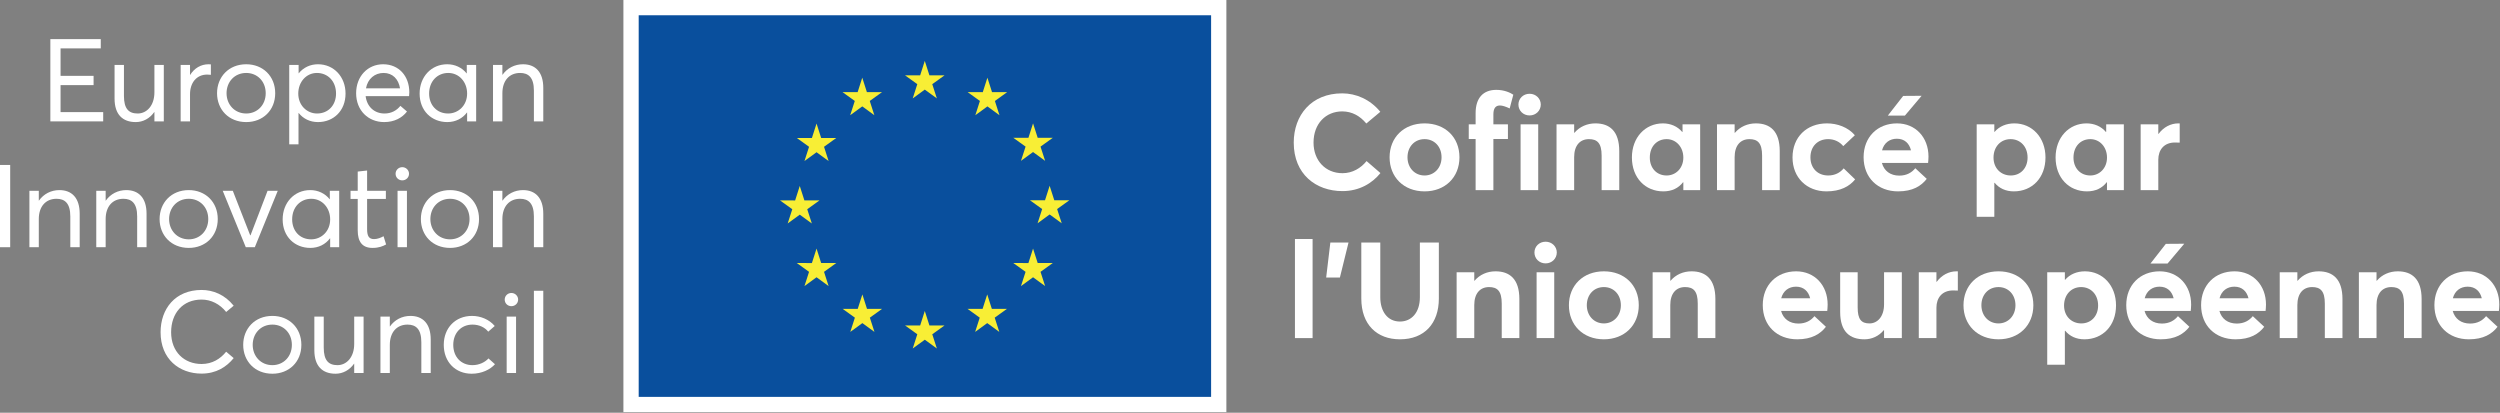 <svg width="3095" height="511" viewBox="0 0 3095 511" fill="none" xmlns="http://www.w3.org/2000/svg">
<rect x="0" y="0" width="3095" height="511" fill="#808080" stroke="none"/>
<g clip-path="url(#clip0_2908_3500)">
<path d="M1661.98 236.579C1682.82 236.579 1698.82 226.913 1708.98 214.246L1691.82 199.413C1684.65 208.246 1674.32 214.413 1661.98 214.413C1640.82 214.413 1626.15 198.579 1626.15 176.579C1626.15 152.913 1641.48 137.913 1661.65 137.913C1673.82 137.913 1683.82 143.579 1691.48 152.913L1708.82 138.413C1696.15 122.913 1678.65 115.579 1661.65 115.579C1623.32 115.579 1601.65 142.746 1601.65 176.579C1601.65 215.579 1628.98 236.579 1661.98 236.579Z" fill="white"/>
<path d="M1763.64 236.917C1788.98 236.917 1806.81 219.584 1806.81 194.75C1806.81 169.75 1788.98 152.75 1763.64 152.75C1737.64 152.75 1720.31 170.417 1720.31 194.75C1720.31 219.084 1737.64 236.917 1763.64 236.917ZM1763.64 217.25C1751.14 217.25 1742.48 207.417 1742.48 194.75C1742.48 181.917 1750.98 172.25 1763.64 172.25C1775.64 172.25 1784.64 181.417 1784.64 194.75C1784.64 208.084 1775.31 217.25 1763.64 217.25Z" fill="white"/>
<path d="M1826.81 235.417H1848.81V172.083H1866.81V153.917H1848.81V141.583C1848.81 133.75 1851.81 130.583 1856.98 130.583C1859.98 130.583 1864.48 132.083 1868.98 134.25L1873.48 117.25C1869.81 114.75 1862.31 111.25 1852.48 111.25C1836.31 111.25 1826.81 121.083 1826.81 140.083V153.917H1818.31V172.083H1826.81V235.417Z" fill="white"/>
<path d="M1893.64 142.917C1901.48 142.917 1907.48 136.917 1907.48 129.417C1907.48 122.083 1901.48 116.083 1893.64 116.083C1885.64 116.083 1879.81 122.083 1879.81 129.417C1879.81 136.917 1885.64 142.917 1893.64 142.917ZM1882.48 235.417H1904.31V153.917H1882.48V235.417Z" fill="white"/>
<path d="M1926.98 235.417H1948.81V194.583C1948.81 179.917 1956.14 172.25 1967.14 172.25C1977.31 172.25 1982.81 177.083 1982.81 192.583V235.417H2004.64V187.083C2004.64 162.083 1992.48 152.75 1975.14 152.75C1964.98 152.75 1955.64 156.75 1949.14 164.417H1948.81V153.917H1926.98V235.417Z" fill="white"/>
<path d="M2059.14 236.917C2069.8 236.917 2077.97 232.917 2083.64 225.584L2083.97 225.75V235.417H2104.8V153.917H2082.97V163.25L2082.64 163.417C2076.8 156.417 2068.14 152.75 2058.64 152.75C2036.8 152.75 2020.3 170.25 2020.3 194.917C2020.3 220.084 2036.8 236.917 2059.14 236.917ZM2063.3 217.25C2050.97 217.25 2042.47 208.084 2042.47 195.083C2042.47 181.083 2051.47 172.25 2063.3 172.25C2074.97 172.25 2083.97 181.917 2083.97 195.083C2083.97 208.417 2074.47 217.25 2063.3 217.25Z" fill="white"/>
<path d="M2125.64 235.417H2147.47V194.583C2147.47 179.917 2154.81 172.25 2165.81 172.25C2175.97 172.25 2181.47 177.083 2181.47 192.583V235.417H2203.31V187.083C2203.31 162.083 2191.14 152.75 2173.81 152.75C2163.64 152.75 2154.31 156.75 2147.81 164.417H2147.47V153.917H2125.64V235.417Z" fill="white"/>
<path d="M2261.14 236.917C2278.47 236.917 2289.64 230.75 2296.64 222.084L2282.47 208.417C2278.14 213.75 2271.64 217.25 2263.31 217.25C2250.31 217.25 2241.31 208.25 2241.31 194.75C2241.31 181.417 2250.14 172.25 2263.31 172.25C2270.97 172.25 2277.64 175.583 2281.97 180.917L2296.31 167.417C2287.81 157.417 2274.47 152.75 2261.81 152.75C2236.64 152.75 2219.14 169.75 2219.14 194.917C2219.14 219.917 2236.81 236.917 2261.14 236.917Z" fill="white"/>
<path d="M2378.97 118.583L2356.14 118.75L2337.14 143.083H2358.31L2378.97 118.583ZM2387.47 193.917C2387.47 170.083 2371.47 152.75 2348.47 152.75C2324.31 152.75 2307.14 169.75 2307.14 194.583C2307.14 220.083 2324.81 236.917 2349.81 236.917C2367.97 236.917 2378.47 230.25 2385.31 221.417L2371.14 208.25C2366.81 213.583 2360.47 217.417 2351.31 217.417C2340.31 217.417 2332.47 211.583 2329.81 201.75H2386.97C2387.14 200.417 2387.47 196.583 2387.47 193.917ZM2348.31 171.75C2357.81 171.75 2363.64 177.417 2365.81 186.083H2329.97C2332.47 176.75 2339.47 171.75 2348.31 171.75Z" fill="white"/>
<path d="M2447.14 268.417H2468.97V226.417L2469.31 226.25C2474.97 233.084 2482.97 236.917 2493.14 236.917C2515.81 236.917 2532.31 220.084 2532.31 194.917C2532.31 170.25 2515.81 152.75 2493.81 152.75C2483.81 152.75 2475.14 156.417 2469.31 163.25H2468.97V153.917H2447.14V268.417ZM2489.31 217.25C2477.31 217.25 2467.97 208.417 2467.97 195.083C2467.97 181.917 2476.64 172.25 2489.14 172.25C2500.81 172.25 2510.14 181.083 2510.14 195.083C2510.14 208.084 2501.47 217.25 2489.31 217.25Z" fill="white"/>
<path d="M2583.64 236.917C2594.31 236.917 2602.47 232.917 2608.14 225.584L2608.47 225.75V235.417H2629.31V153.917H2607.47V163.25L2607.14 163.417C2601.31 156.417 2592.64 152.75 2583.14 152.75C2561.31 152.75 2544.81 170.25 2544.81 194.917C2544.81 220.084 2561.31 236.917 2583.64 236.917ZM2587.81 217.25C2575.47 217.25 2566.97 208.084 2566.97 195.083C2566.97 181.083 2575.97 172.25 2587.81 172.25C2599.47 172.25 2608.47 181.917 2608.47 195.083C2608.47 208.417 2598.97 217.25 2587.81 217.25Z" fill="white"/>
<path d="M2650.13 235.417H2671.97V197.75C2671.97 185.417 2679.13 176.417 2692.63 176.417C2693.97 176.417 2696.13 176.417 2698.47 176.583V152.75H2696.8C2687.3 152.75 2678.47 157.417 2672.3 165.75H2671.97V153.917H2650.13V235.417Z" fill="white"/>
<path d="M1624.98 295.896H1603.14V418.563H1624.98V295.896Z" fill="white"/>
<path d="M1641.8 343.567H1658.8L1669.47 300.234H1646.97L1641.8 343.567Z" fill="white"/>
<path d="M1733.14 420.067C1763.47 420.067 1781.3 400.4 1781.3 369.567V300.234H1757.8V368.067C1757.8 386.9 1747.47 398.067 1733.14 398.067C1717.47 398.067 1708.8 385.067 1708.8 368.067V300.234H1685.3V369.567C1685.3 401.9 1704.64 420.067 1733.14 420.067Z" fill="white"/>
<path d="M1803.3 418.567H1825.14V377.734C1825.14 363.067 1832.47 355.4 1843.47 355.4C1853.64 355.4 1859.14 360.234 1859.14 375.734V418.567H1880.97V370.234C1880.97 345.234 1868.8 335.9 1851.47 335.9C1841.3 335.9 1831.97 339.9 1825.47 347.567H1825.14V337.067H1803.3V418.567Z" fill="white"/>
<path d="M1913.47 326.067C1921.31 326.067 1927.31 320.067 1927.31 312.567C1927.31 305.234 1921.31 299.234 1913.47 299.234C1905.47 299.234 1899.64 305.234 1899.64 312.567C1899.64 320.067 1905.47 326.067 1913.47 326.067ZM1902.31 418.567H1924.14V337.067H1902.31V418.567Z" fill="white"/>
<path d="M1985.64 420.067C2010.97 420.067 2028.81 402.734 2028.81 377.9C2028.81 352.9 2010.97 335.9 1985.64 335.9C1959.64 335.9 1942.31 353.567 1942.31 377.9C1942.31 402.234 1959.64 420.067 1985.64 420.067ZM1985.64 400.4C1973.14 400.4 1964.47 390.567 1964.47 377.9C1964.47 365.067 1972.97 355.4 1985.64 355.4C1997.64 355.4 2006.64 364.567 2006.64 377.9C2006.64 391.234 1997.31 400.4 1985.64 400.4Z" fill="white"/>
<path d="M2045.97 418.567H2067.81V377.734C2067.81 363.067 2075.14 355.4 2086.14 355.4C2096.31 355.4 2101.81 360.234 2101.81 375.734V418.567H2123.64V370.234C2123.64 345.234 2111.47 335.9 2094.14 335.9C2083.97 335.9 2074.64 339.9 2068.14 347.567H2067.81V337.067H2045.97V418.567Z" fill="white"/>
<path d="M2262.63 377.067C2262.63 353.234 2246.63 335.9 2223.63 335.9C2199.47 335.9 2182.3 352.9 2182.3 377.734C2182.3 403.234 2199.97 420.067 2224.97 420.067C2243.13 420.067 2253.63 413.4 2260.47 404.567L2246.3 391.4C2241.97 396.734 2235.63 400.567 2226.47 400.567C2215.47 400.567 2207.63 394.734 2204.97 384.9H2262.13C2262.3 383.567 2262.63 379.734 2262.63 377.067ZM2223.47 354.9C2232.97 354.9 2238.8 360.567 2240.97 369.234H2205.13C2207.63 359.9 2214.63 354.9 2223.47 354.9Z" fill="white"/>
<path d="M2308.13 420.067C2317.3 420.067 2325.96 416.234 2332.13 408.734L2332.46 408.9V418.567H2354.46V337.067H2332.46V376.734C2332.46 392.4 2323.96 400.4 2314.46 400.4C2304.3 400.4 2299.8 395.4 2299.8 380.567V337.067H2278.13V386.234C2278.13 411.067 2290.46 420.067 2308.13 420.067Z" fill="white"/>
<path d="M2375.46 418.567H2397.3V380.9C2397.3 368.567 2404.46 359.567 2417.96 359.567C2419.3 359.567 2421.46 359.567 2423.8 359.734V335.9H2422.13C2412.63 335.9 2403.8 340.567 2397.63 348.9H2397.3V337.067H2375.46V418.567Z" fill="white"/>
<path d="M2474.14 420.067C2499.47 420.067 2517.3 402.734 2517.3 377.9C2517.3 352.9 2499.47 335.9 2474.14 335.9C2448.14 335.9 2430.8 353.567 2430.8 377.9C2430.8 402.234 2448.14 420.067 2474.14 420.067ZM2474.14 400.4C2461.64 400.4 2452.97 390.567 2452.97 377.9C2452.97 365.067 2461.47 355.4 2474.14 355.4C2486.14 355.4 2495.14 364.567 2495.14 377.9C2495.14 391.234 2485.8 400.4 2474.14 400.4Z" fill="white"/>
<path d="M2534.47 451.567H2556.3V409.567L2556.64 409.4C2562.3 416.234 2570.3 420.067 2580.47 420.067C2603.14 420.067 2619.64 403.234 2619.64 378.067C2619.64 353.4 2603.14 335.9 2581.14 335.9C2571.14 335.9 2562.47 339.567 2556.64 346.4H2556.3V337.067H2534.47V451.567ZM2576.64 400.4C2564.64 400.4 2555.3 391.567 2555.3 378.234C2555.3 365.067 2563.97 355.4 2576.47 355.4C2588.14 355.4 2597.47 364.234 2597.47 378.234C2597.47 391.234 2588.8 400.4 2576.64 400.4Z" fill="white"/>
<path d="M2704.13 301.734L2681.3 301.9L2662.3 326.234H2683.46L2704.13 301.734ZM2712.63 377.067C2712.63 353.234 2696.63 335.9 2673.63 335.9C2649.46 335.9 2632.3 352.9 2632.3 377.734C2632.3 403.234 2649.96 420.067 2674.96 420.067C2693.13 420.067 2703.63 413.4 2710.46 404.567L2696.3 391.4C2691.96 396.734 2685.63 400.567 2676.46 400.567C2665.46 400.567 2657.63 394.734 2654.96 384.9H2712.13C2712.3 383.567 2712.63 379.734 2712.63 377.067ZM2673.46 354.9C2682.96 354.9 2688.8 360.567 2690.96 369.234H2655.13C2657.63 359.9 2664.63 354.9 2673.46 354.9Z" fill="white"/>
<path d="M2805.3 377.067C2805.3 353.234 2789.3 335.9 2766.3 335.9C2742.13 335.9 2724.96 352.9 2724.96 377.734C2724.96 403.234 2742.63 420.067 2767.63 420.067C2785.8 420.067 2796.3 413.4 2803.13 404.567L2788.96 391.4C2784.63 396.734 2778.3 400.567 2769.13 400.567C2758.13 400.567 2750.3 394.734 2747.63 384.9H2804.8C2804.96 383.567 2805.3 379.734 2805.3 377.067ZM2766.13 354.9C2775.63 354.9 2781.46 360.567 2783.63 369.234H2747.8C2750.3 359.9 2757.3 354.9 2766.13 354.9Z" fill="white"/>
<path d="M2822.3 418.567H2844.13V377.734C2844.13 363.067 2851.47 355.4 2862.47 355.4C2872.63 355.4 2878.13 360.234 2878.13 375.734V418.567H2899.97V370.234C2899.97 345.234 2887.8 335.9 2870.47 335.9C2860.3 335.9 2850.97 339.9 2844.47 347.567H2844.13V337.067H2822.3V418.567Z" fill="white"/>
<path d="M2920.29 418.567H2942.13V377.734C2942.13 363.067 2949.46 355.4 2960.46 355.4C2970.63 355.4 2976.13 360.234 2976.13 375.734V418.567H2997.96V370.234C2997.96 345.234 2985.79 335.9 2968.46 335.9C2958.29 335.9 2948.96 339.9 2942.46 347.567H2942.13V337.067H2920.29V418.567Z" fill="white"/>
<path d="M3094.13 377.067C3094.13 353.234 3078.13 335.9 3055.13 335.9C3030.96 335.9 3013.79 352.9 3013.79 377.734C3013.79 403.234 3031.46 420.067 3056.46 420.067C3074.63 420.067 3085.13 413.4 3091.96 404.567L3077.79 391.4C3073.46 396.734 3067.13 400.567 3057.96 400.567C3046.96 400.567 3039.13 394.734 3036.46 384.9H3093.63C3093.79 383.567 3094.13 379.734 3094.13 377.067ZM3054.96 354.9C3064.46 354.9 3070.3 360.567 3072.46 369.234H3036.63C3039.13 359.9 3046.13 354.9 3054.96 354.9Z" fill="white"/>
<path d="M1518.25 0H771.783V510.238H1518.25V0Z" fill="white"/>
<path d="M62.346 48.433H124.742V59.908H74.971V93.9H115.85V105.375H74.971V138.8H127.754V150.271H62.346V48.433Z" fill="white"/>
<path d="M202.783 80.421V150.271H191.166V138.654H191.02C185.428 146.688 177.108 151.133 168.07 151.133C152.008 151.133 141.824 141.954 141.824 122.017V80.421H153.441V118.717C153.441 134.638 159.32 140.517 170.512 140.517C181.553 140.517 191.166 130.908 191.166 114.267V80.421H202.783Z" fill="white"/>
<path d="M261.074 79.704V92.612C259.495 92.467 257.628 92.325 256.483 92.325C243.287 92.325 235.253 102.508 235.253 116.567V150.271H223.637V80.421H235.253V92.754H235.399C240.562 84.438 248.737 79.558 258.203 79.558C259.353 79.558 260.358 79.558 261.074 79.704Z" fill="white"/>
<path d="M328.951 115.417C328.951 100.5 318.342 90.317 304.855 90.317C290.226 90.317 280.472 101.504 280.472 115.417C280.472 129.329 290.372 140.517 304.855 140.517C318.342 140.517 328.951 130.192 328.951 115.417ZM268.709 115.417C268.709 95.338 283.055 79.558 304.855 79.558C325.367 79.558 340.713 94.188 340.713 115.417C340.713 136.646 325.367 151.133 304.855 151.133C283.055 151.133 268.709 135.496 268.709 115.417Z" fill="white"/>
<path d="M416.016 115.846C416.016 100.354 405.687 90.317 392.35 90.317C379.154 90.317 369.258 101.504 369.258 115.846C369.258 130.621 380.158 140.517 392.491 140.517C406.691 140.517 416.016 129.904 416.016 115.846ZM427.779 115.846C427.779 137.217 412.858 151.133 393.641 151.133C383.741 151.133 375.425 146.975 369.829 139.946H369.541V178.671H358.066V80.421H369.687V90.746H369.829C375.712 83.433 384.316 79.558 393.641 79.558C413.433 79.558 427.779 95.192 427.779 115.846Z" fill="white"/>
<path d="M453.08 109.392H495.251C493.385 97.917 486.072 90.317 474.885 90.317C463.985 90.317 455.23 97.487 453.08 109.392ZM506.439 119.004H452.651C454.226 132.054 463.41 140.517 476.03 140.517C484.78 140.517 491.376 136.5 495.68 131.05L503.86 138.079C497.835 145.825 488.364 151.133 475.601 151.133C455.805 151.133 440.889 136.646 440.889 115.417C440.889 94.333 455.376 79.558 474.31 79.558C493.818 79.558 506.726 94.188 506.726 114.267C506.726 116.133 506.439 118.575 506.439 119.004Z" fill="white"/>
<path d="M578.297 115.846C578.297 101.504 568.401 90.317 554.913 90.317C541.722 90.317 531.251 100.354 531.251 115.846C531.251 129.904 540.572 140.517 554.772 140.517C567.397 140.517 578.297 130.621 578.297 115.846ZM589.484 80.421V150.271H578.297V139.225H578.151C572.559 146.688 563.951 151.133 553.767 151.133C534.405 151.133 519.488 137.217 519.488 115.846C519.488 95.192 533.83 79.558 553.626 79.558C563.238 79.558 571.843 83.575 577.726 90.892H577.867V80.421H589.484Z" fill="white"/>
<path d="M672.588 108.821V150.271H660.967V112.117C660.967 95.767 654.084 90.317 643.9 90.317C630.705 90.317 621.955 99.642 621.955 115.417V150.271H610.338V80.421H621.955V92.612H622.096C627.98 84.292 637.159 79.558 647.484 79.558C662.546 79.558 672.588 88.883 672.588 108.821Z" fill="white"/>
<path d="M12.617 204.217H0V306.05H12.617V204.217Z" fill="white"/>
<path d="M98.658 264.6V306.05H87.042V267.9C87.042 251.55 80.154 246.096 69.971 246.096C56.775 246.096 48.025 255.421 48.025 271.2V306.05H36.408V236.2H48.025V248.392H48.171C54.05 240.075 63.229 235.342 73.558 235.342C88.617 235.342 98.658 244.667 98.658 264.6Z" fill="white"/>
<path d="M181.434 264.6V306.05H169.813V267.9C169.813 251.55 162.929 246.096 152.742 246.096C139.55 246.096 130.8 255.421 130.8 271.2V306.05H119.184V236.2H130.8V248.392H130.942C136.821 240.075 146.004 235.342 156.334 235.342C171.392 235.342 181.434 244.667 181.434 264.6Z" fill="white"/>
<path d="M257.822 271.2C257.822 256.279 247.209 246.096 233.726 246.096C219.093 246.096 209.343 257.284 209.343 271.2C209.343 285.113 219.238 296.3 233.726 296.3C247.209 296.3 257.822 285.971 257.822 271.2ZM197.58 271.2C197.58 251.117 211.922 235.342 233.726 235.342C254.234 235.342 269.584 249.971 269.584 271.2C269.584 292.425 254.234 306.913 233.726 306.913C211.922 306.913 197.58 291.279 197.58 271.2Z" fill="white"/>
<path d="M343.864 236.2L315.468 306.05H304.28L275.734 236.2H288.214L309.726 291.279H310.159L331.243 236.2H343.864Z" fill="white"/>
<path d="M408.738 271.629C408.738 257.284 398.838 246.096 385.359 246.096C372.163 246.096 361.692 256.138 361.692 271.629C361.692 285.684 371.013 296.3 385.213 296.3C397.834 296.3 408.738 286.4 408.738 271.629ZM419.926 236.2V306.05H408.738V295.009H408.596C403.001 302.467 394.396 306.913 384.209 306.913C364.846 306.913 349.93 293 349.93 271.629C349.93 250.975 364.276 235.342 384.067 235.342C393.676 235.342 402.284 239.359 408.163 246.675H408.309V236.2H419.926Z" fill="white"/>
<path d="M442.858 285.254V246.242H433.967V236.2H442.858V212.392L454.475 211.104V236.2H477.713V246.242H454.475V283.534C454.475 291.85 456.483 296.013 463.083 296.013C467.242 296.013 471.546 294.292 474.842 292.425L478 302.609C474.129 304.759 469.25 306.913 461.075 306.913C448.592 306.913 442.858 299.313 442.858 285.254Z" fill="white"/>
<path d="M492.172 236.2H503.785V306.05H492.172V236.2ZM489.73 215.117C489.73 210.671 493.318 206.942 498.051 206.942C502.639 206.942 506.372 210.671 506.372 215.117C506.372 219.709 502.639 223.296 498.051 223.296C493.318 223.296 489.73 219.709 489.73 215.117Z" fill="white"/>
<path d="M581.289 271.2C581.289 256.279 570.672 246.096 557.193 246.096C542.564 246.096 532.805 257.284 532.805 271.2C532.805 285.113 542.701 296.3 557.193 296.3C570.672 296.3 581.289 285.971 581.289 271.2ZM521.047 271.2C521.047 251.117 535.393 235.342 557.193 235.342C577.701 235.342 593.047 249.971 593.047 271.2C593.047 292.425 577.701 306.913 557.193 306.913C535.393 306.913 521.047 291.279 521.047 271.2Z" fill="white"/>
<path d="M672.58 264.6V306.05H660.959V267.9C660.959 251.55 654.076 246.096 643.893 246.096C630.697 246.096 621.947 255.421 621.947 271.2V306.05H610.33V236.2H621.947V248.392H622.088C627.972 240.075 637.151 235.342 647.476 235.342C662.538 235.342 672.58 244.667 672.58 264.6Z" fill="white"/>
<path d="M198.801 411.321C198.801 382.35 216.872 358.967 249.572 358.967C263.63 358.967 278.259 364.709 289.305 378.475L279.984 386.221C272.238 376.467 261.334 370.875 249.572 370.875C226.338 370.875 211.851 387.659 211.851 411.321C211.851 435.563 228.059 450.621 249.572 450.621C262.767 450.621 272.809 444.313 279.984 435.417L289.305 443.309C280.413 454.35 267.501 462.525 249.572 462.525C222.034 462.525 198.801 444.596 198.801 411.321Z" fill="white"/>
<path d="M361.326 426.955C361.326 412.038 350.713 401.854 337.23 401.854C322.596 401.854 312.846 413.042 312.846 426.955C312.846 440.867 322.742 452.055 337.23 452.055C350.713 452.055 361.326 441.73 361.326 426.955ZM301.084 426.955C301.084 406.875 315.426 391.096 337.23 391.096C357.738 391.096 373.088 405.729 373.088 426.955C373.088 448.184 357.738 462.671 337.23 462.671C315.426 462.671 301.084 447.038 301.084 426.955Z" fill="white"/>
<path d="M450.125 391.959V461.809H438.508V450.192H438.362C432.77 458.225 424.45 462.671 415.412 462.671C399.35 462.671 389.162 453.492 389.162 433.554V391.959H400.783V430.254C400.783 446.175 406.662 452.055 417.854 452.055C428.895 452.055 438.508 442.446 438.508 425.809V391.959H450.125Z" fill="white"/>
<path d="M533.23 420.359V461.809H521.614V423.655C521.614 407.304 514.726 401.854 504.543 401.854C491.347 401.854 482.597 411.179 482.597 426.955V461.809H470.98V391.959H482.597V404.15H482.743C488.622 395.834 497.801 391.096 508.13 391.096C523.189 391.096 533.23 400.421 533.23 420.359Z" fill="white"/>
<path d="M549.375 426.955C549.375 405.871 563.867 391.096 584.375 391.096C594.846 391.096 605.604 395.4 612.487 403.579L604.454 410.604C600.154 405.296 593.267 401.854 584.95 401.854C570.892 401.854 561.138 412.184 561.138 426.955C561.138 441.871 570.892 452.055 584.95 452.055C593.125 452.055 600.438 448.471 604.742 443.738L612.775 450.909C606.896 457.509 596.421 462.671 583.946 462.671C563.867 462.671 549.375 448.184 549.375 426.955Z" fill="white"/>
<path d="M627.26 391.959H638.876V461.809H627.26V391.959ZM624.822 370.875C624.822 366.429 628.41 362.7 633.139 362.7C637.731 362.7 641.46 366.429 641.46 370.875C641.46 375.463 637.731 379.05 633.139 379.05C628.41 379.05 624.822 375.463 624.822 370.875Z" fill="white"/>
<path d="M672.584 359.979H660.963V461.813H672.584V359.979Z" fill="white"/>
<path d="M1499.35 18.9H790.701V491.338H1499.35V18.9Z" fill="#094F9D"/>
<path d="M1129.93 121.838L1144.88 110.925L1159.83 121.838L1154.14 104.188L1169.33 93.275H1150.61L1144.88 75.413L1139.15 93.296L1120.44 93.275L1135.62 104.188L1129.93 121.838Z" fill="#F8EE35"/>
<path d="M1052.54 142.625L1067.5 131.713L1082.44 142.625L1076.76 124.979L1091.94 114.067H1073.21L1067.48 96.183L1061.76 114.088L1043.05 114.067L1058.23 124.979L1052.54 142.625Z" fill="#F8EE35"/>
<path d="M1010.88 152.933L1005.15 170.833L986.434 170.817L1001.61 181.729L995.921 199.375L1010.88 188.463L1025.83 199.375L1020.14 181.729L1035.31 170.817H1016.6L1010.88 152.933Z" fill="#F8EE35"/>
<path d="M990.104 265.75L1005.05 276.663L999.367 259.013L1014.54 248.1H995.833L990.104 230.221L984.375 248.142L965.654 248.1L980.842 259.013L975.15 276.663L990.104 265.75Z" fill="#F8EE35"/>
<path d="M1016.6 325.621L1010.88 307.738L1005.15 325.642L986.434 325.621L1001.61 336.534L995.921 354.179L1010.88 343.25L1025.83 354.179L1020.14 336.534L1035.31 325.621H1016.6Z" fill="#F8EE35"/>
<path d="M1073.33 382.35L1067.61 364.488L1061.88 382.371L1043.16 382.35L1058.34 393.263L1052.66 410.909L1067.61 399.996L1082.56 410.909L1076.88 393.263L1092.05 382.35H1073.33Z" fill="#F8EE35"/>
<path d="M1150.62 402.909L1144.89 385.025L1139.17 402.925L1120.45 402.909L1135.63 413.821L1129.95 431.463L1144.9 420.55L1159.84 431.463L1154.15 413.821L1169.34 402.909H1150.62Z" fill="#F8EE35"/>
<path d="M1227.9 382.35L1222.18 364.488L1216.45 382.371L1197.74 382.35L1212.91 393.263L1207.23 410.909L1222.18 399.996L1237.14 410.909L1231.44 393.263L1246.63 382.35H1227.9Z" fill="#F8EE35"/>
<path d="M1284.66 325.621L1278.91 307.738L1273.18 325.642L1254.47 325.621L1269.66 336.534L1263.96 354.179L1278.91 343.25L1293.87 354.179L1288.17 336.534L1303.36 325.621H1284.66Z" fill="#F8EE35"/>
<path d="M1323.91 247.888H1305.19L1299.45 230.004L1293.73 247.904L1275.01 247.888L1290.2 258.8L1284.52 276.446L1299.45 265.513L1314.41 276.446L1308.72 258.8L1323.91 247.888Z" fill="#F8EE35"/>
<path d="M1263.96 199.142L1278.91 188.229L1293.87 199.142L1288.17 181.496L1303.36 170.6H1284.66L1278.91 152.721L1273.18 170.621L1254.47 170.6L1269.66 181.496L1263.96 199.142Z" fill="#F8EE35"/>
<path d="M1222.4 96.204L1216.68 114.104L1197.96 114.067L1213.13 125L1207.45 142.646L1222.42 131.713L1237.35 142.646L1231.67 125L1246.86 114.067H1228.12L1222.4 96.204Z" fill="#F8EE35"/>
</g>
<defs>
<clipPath id="clip0_2908_3500">
<rect width="3095" height="511" fill="white"/>
</clipPath>
</defs>
</svg>
